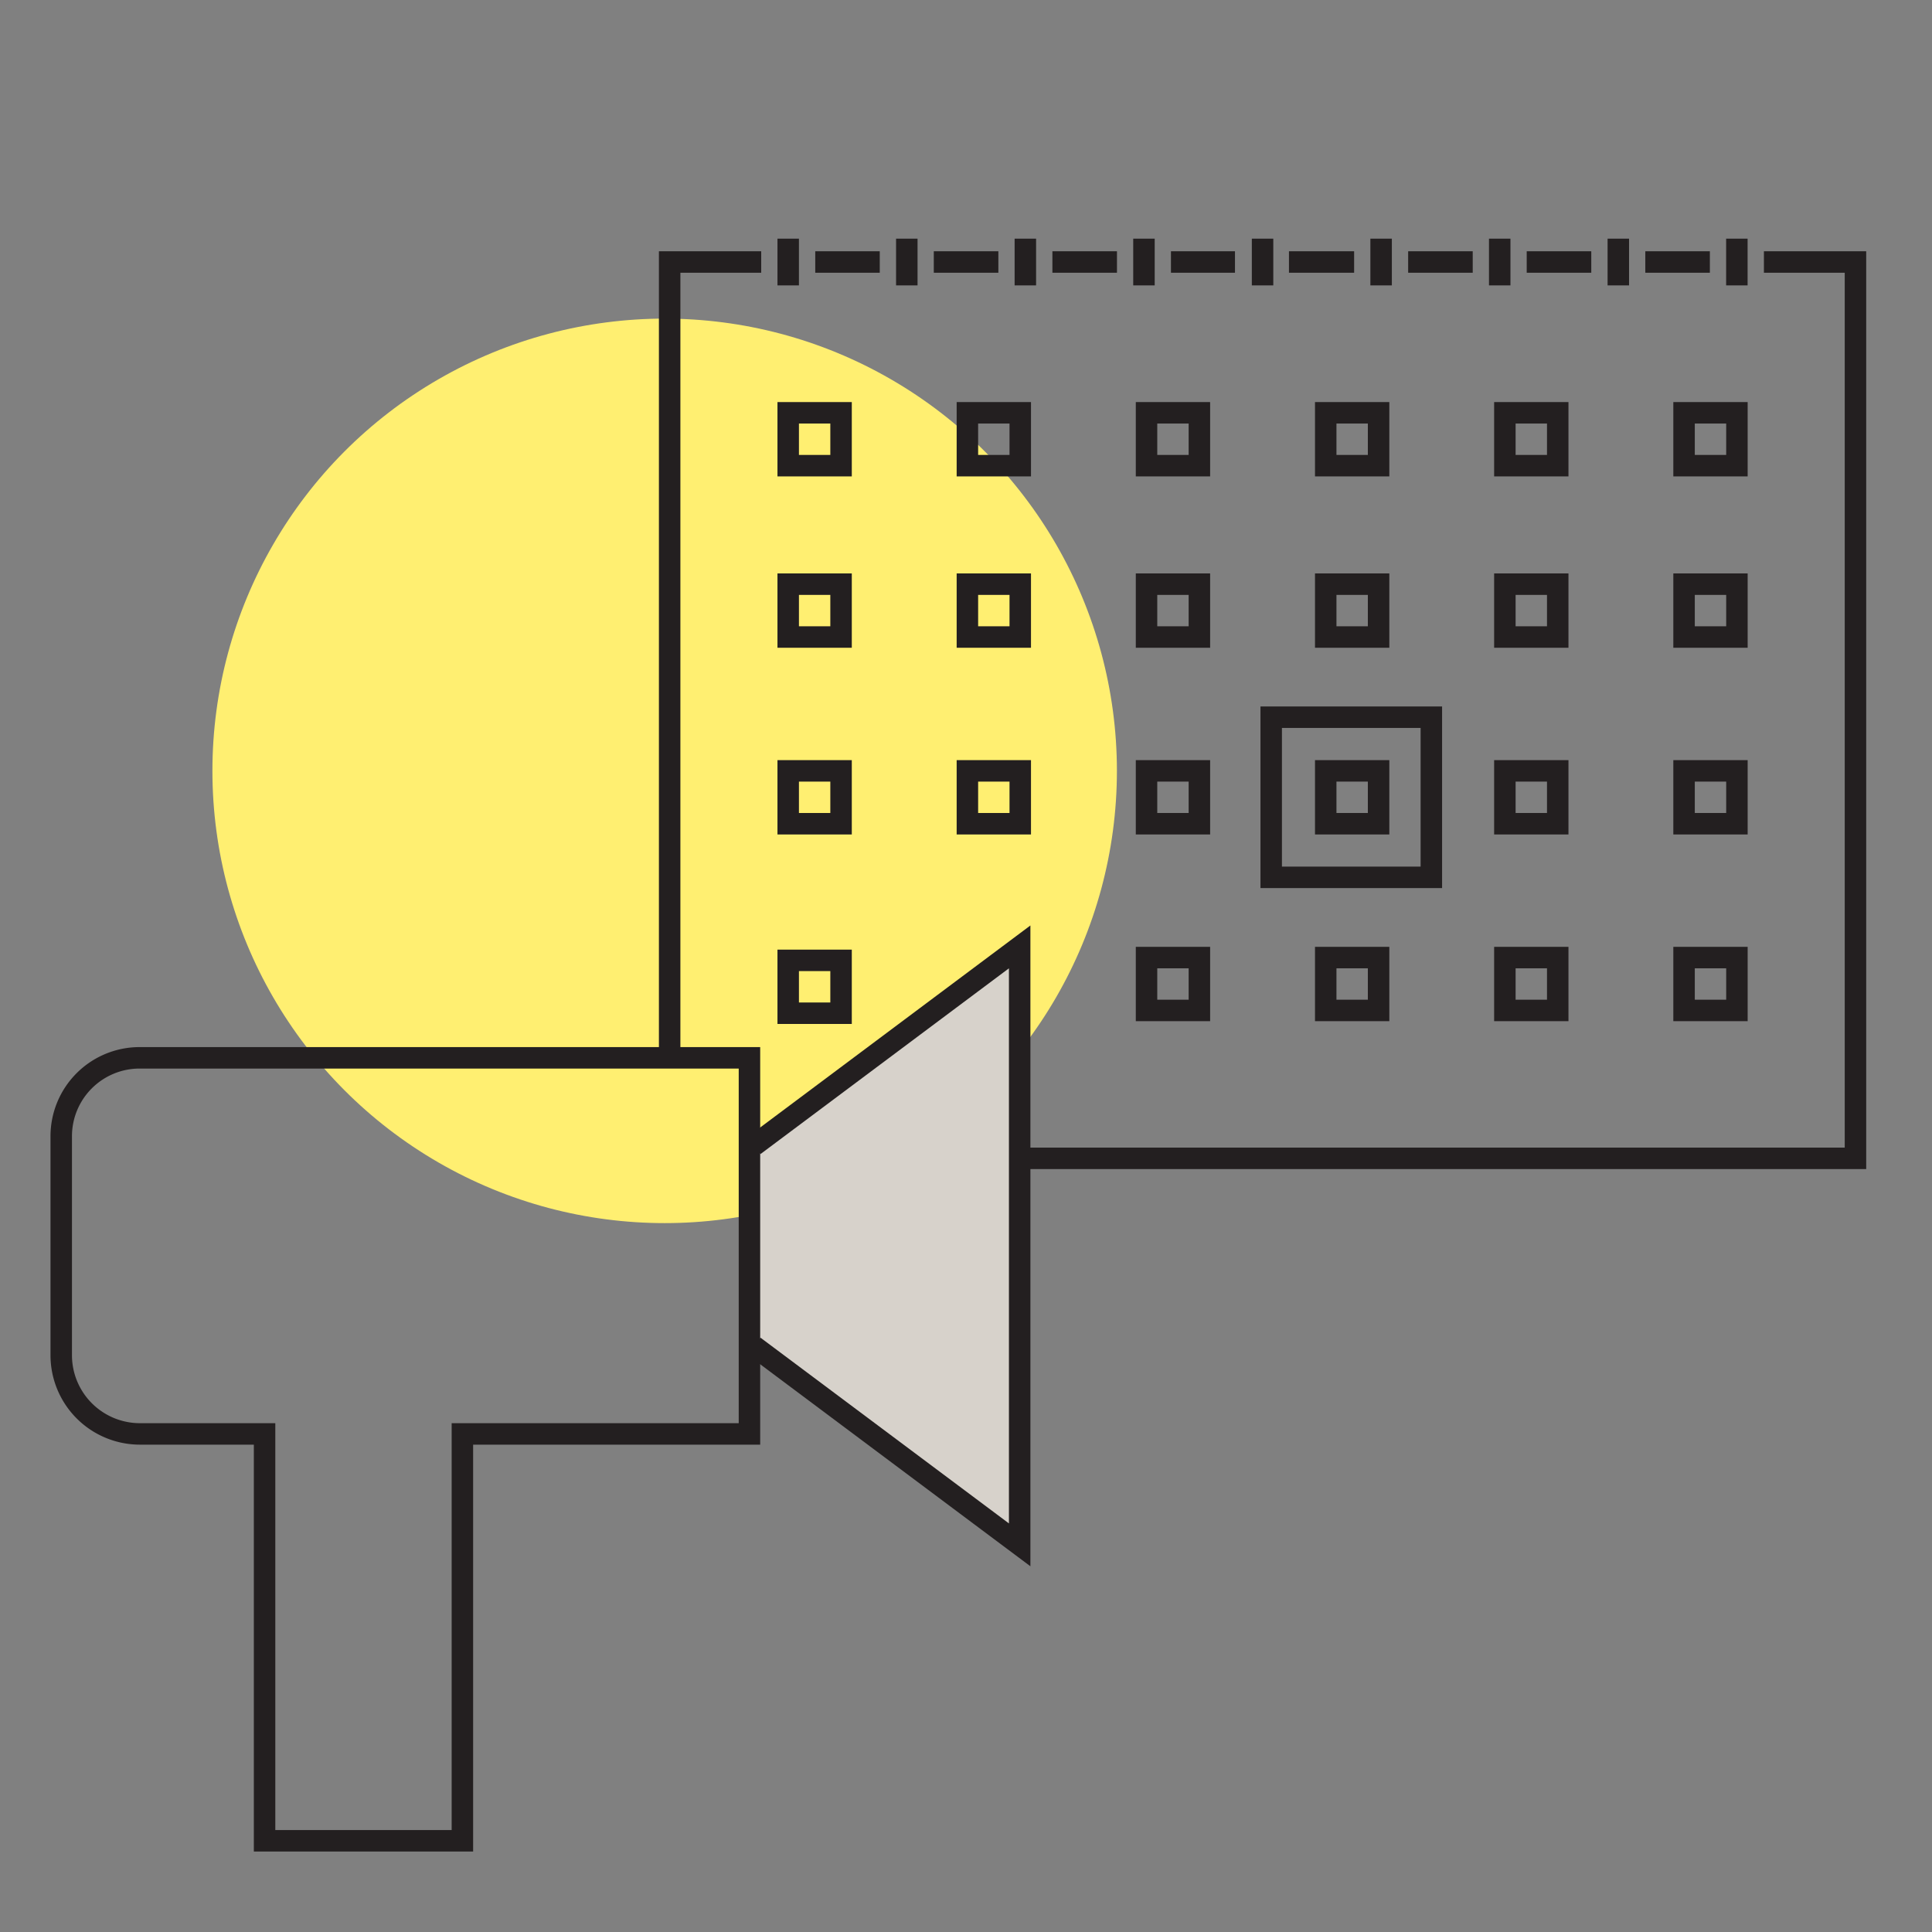 <svg id="Layer_1" data-name="Layer 1" xmlns="http://www.w3.org/2000/svg" viewBox="0 0 360 360"><rect x="0" y="0" width="360" height="360" fill="#808080" stroke="none"/><defs><style>.cls-1{fill:#ffef71;}.cls-2{fill:none;}.cls-2,.cls-3{stroke:#231f20;stroke-miterlimit:10;stroke-width:4px;}.cls-3{fill:#d7d2cb;}</style></defs><title>public-relations</title><circle class="cls-1" cx="123.85" cy="143.64" r="84.27"/><polyline class="cls-2" points="124.78 197.79 124.78 48.82 141.84 48.82"/><polyline class="cls-2" points="328.68 48.82 345.74 48.82 345.74 215.84 191.16 215.84"/><line class="cls-2" x1="306.58" y1="48.82" x2="318.61" y2="48.82"/><line class="cls-2" x1="284.48" y1="48.82" x2="296.51" y2="48.82"/><line class="cls-2" x1="262.39" y1="48.82" x2="274.42" y2="48.82"/><line class="cls-2" x1="240.18" y1="48.82" x2="252.32" y2="48.82"/><line class="cls-2" x1="218.19" y1="48.82" x2="230.12" y2="48.82"/><line class="cls-2" x1="196.1" y1="48.82" x2="208.13" y2="48.82"/><line class="cls-2" x1="174" y1="48.82" x2="186.03" y2="48.82"/><line class="cls-2" x1="151.91" y1="48.82" x2="163.93" y2="48.82"/><line class="cls-2" x1="146.87" y1="44.47" x2="146.87" y2="53.18"/><line class="cls-2" x1="168.97" y1="44.47" x2="168.97" y2="53.18"/><line class="cls-2" x1="213.16" y1="44.47" x2="213.16" y2="53.18"/><line class="cls-2" x1="235.26" y1="44.47" x2="235.26" y2="53.18"/><line class="cls-2" x1="257.35" y1="44.47" x2="257.35" y2="53.18"/><line class="cls-2" x1="279.45" y1="44.47" x2="279.45" y2="53.18"/><line class="cls-2" x1="301.55" y1="44.47" x2="301.55" y2="53.18"/><line class="cls-2" x1="323.64" y1="44.47" x2="323.64" y2="53.18"/><line class="cls-2" x1="191.06" y1="44.47" x2="191.06" y2="53.18"/><rect class="cls-2" x="236.87" y="133.64" width="29.84" height="29.84"/><rect class="cls-2" x="146.87" y="76.92" width="9.85" height="9.85"/><rect class="cls-2" x="313.8" y="76.92" width="9.85" height="9.85"/><rect class="cls-2" x="280.41" y="76.92" width="9.85" height="9.85"/><rect class="cls-2" x="247.03" y="76.92" width="9.85" height="9.85"/><rect class="cls-2" x="213.64" y="76.92" width="9.85" height="9.85"/><rect class="cls-2" x="180.26" y="76.92" width="9.85" height="9.85"/><rect class="cls-2" x="146.87" y="108.85" width="9.85" height="9.85"/><rect class="cls-2" x="313.8" y="108.85" width="9.85" height="9.85"/><rect class="cls-2" x="280.41" y="108.85" width="9.85" height="9.85"/><rect class="cls-2" x="247.03" y="108.85" width="9.85" height="9.85"/><rect class="cls-2" x="213.64" y="108.85" width="9.85" height="9.85"/><rect class="cls-2" x="180.26" y="108.85" width="9.85" height="9.85"/><rect class="cls-2" x="146.87" y="143.64" width="9.85" height="9.85"/><rect class="cls-2" x="313.8" y="143.64" width="9.85" height="9.85"/><rect class="cls-2" x="280.41" y="143.64" width="9.85" height="9.85"/><rect class="cls-2" x="247.03" y="143.64" width="9.85" height="9.85"/><rect class="cls-2" x="213.64" y="143.64" width="9.85" height="9.85"/><rect class="cls-2" x="180.26" y="143.64" width="9.85" height="9.85"/><rect class="cls-2" x="313.8" y="178.43" width="9.85" height="9.85"/><rect class="cls-2" x="280.41" y="178.43" width="9.85" height="9.85"/><rect class="cls-2" x="247.03" y="178.43" width="9.85" height="9.85"/><rect class="cls-2" x="213.64" y="178.43" width="9.85" height="9.85"/><polyline class="cls-3" points="140.51 213.44 190 176.44 190 287.86 140.51 250.86"/><path class="cls-2" d="M49.3,267.19H26.09a14.67,14.67,0,0,1-14.68-14.67V211.73A14.61,14.61,0,0,1,26,197.11H139.65v70.08H86.16V343H49.3Z"/><rect class="cls-2" x="146.87" y="178.95" width="9.85" height="9.85"/></svg>